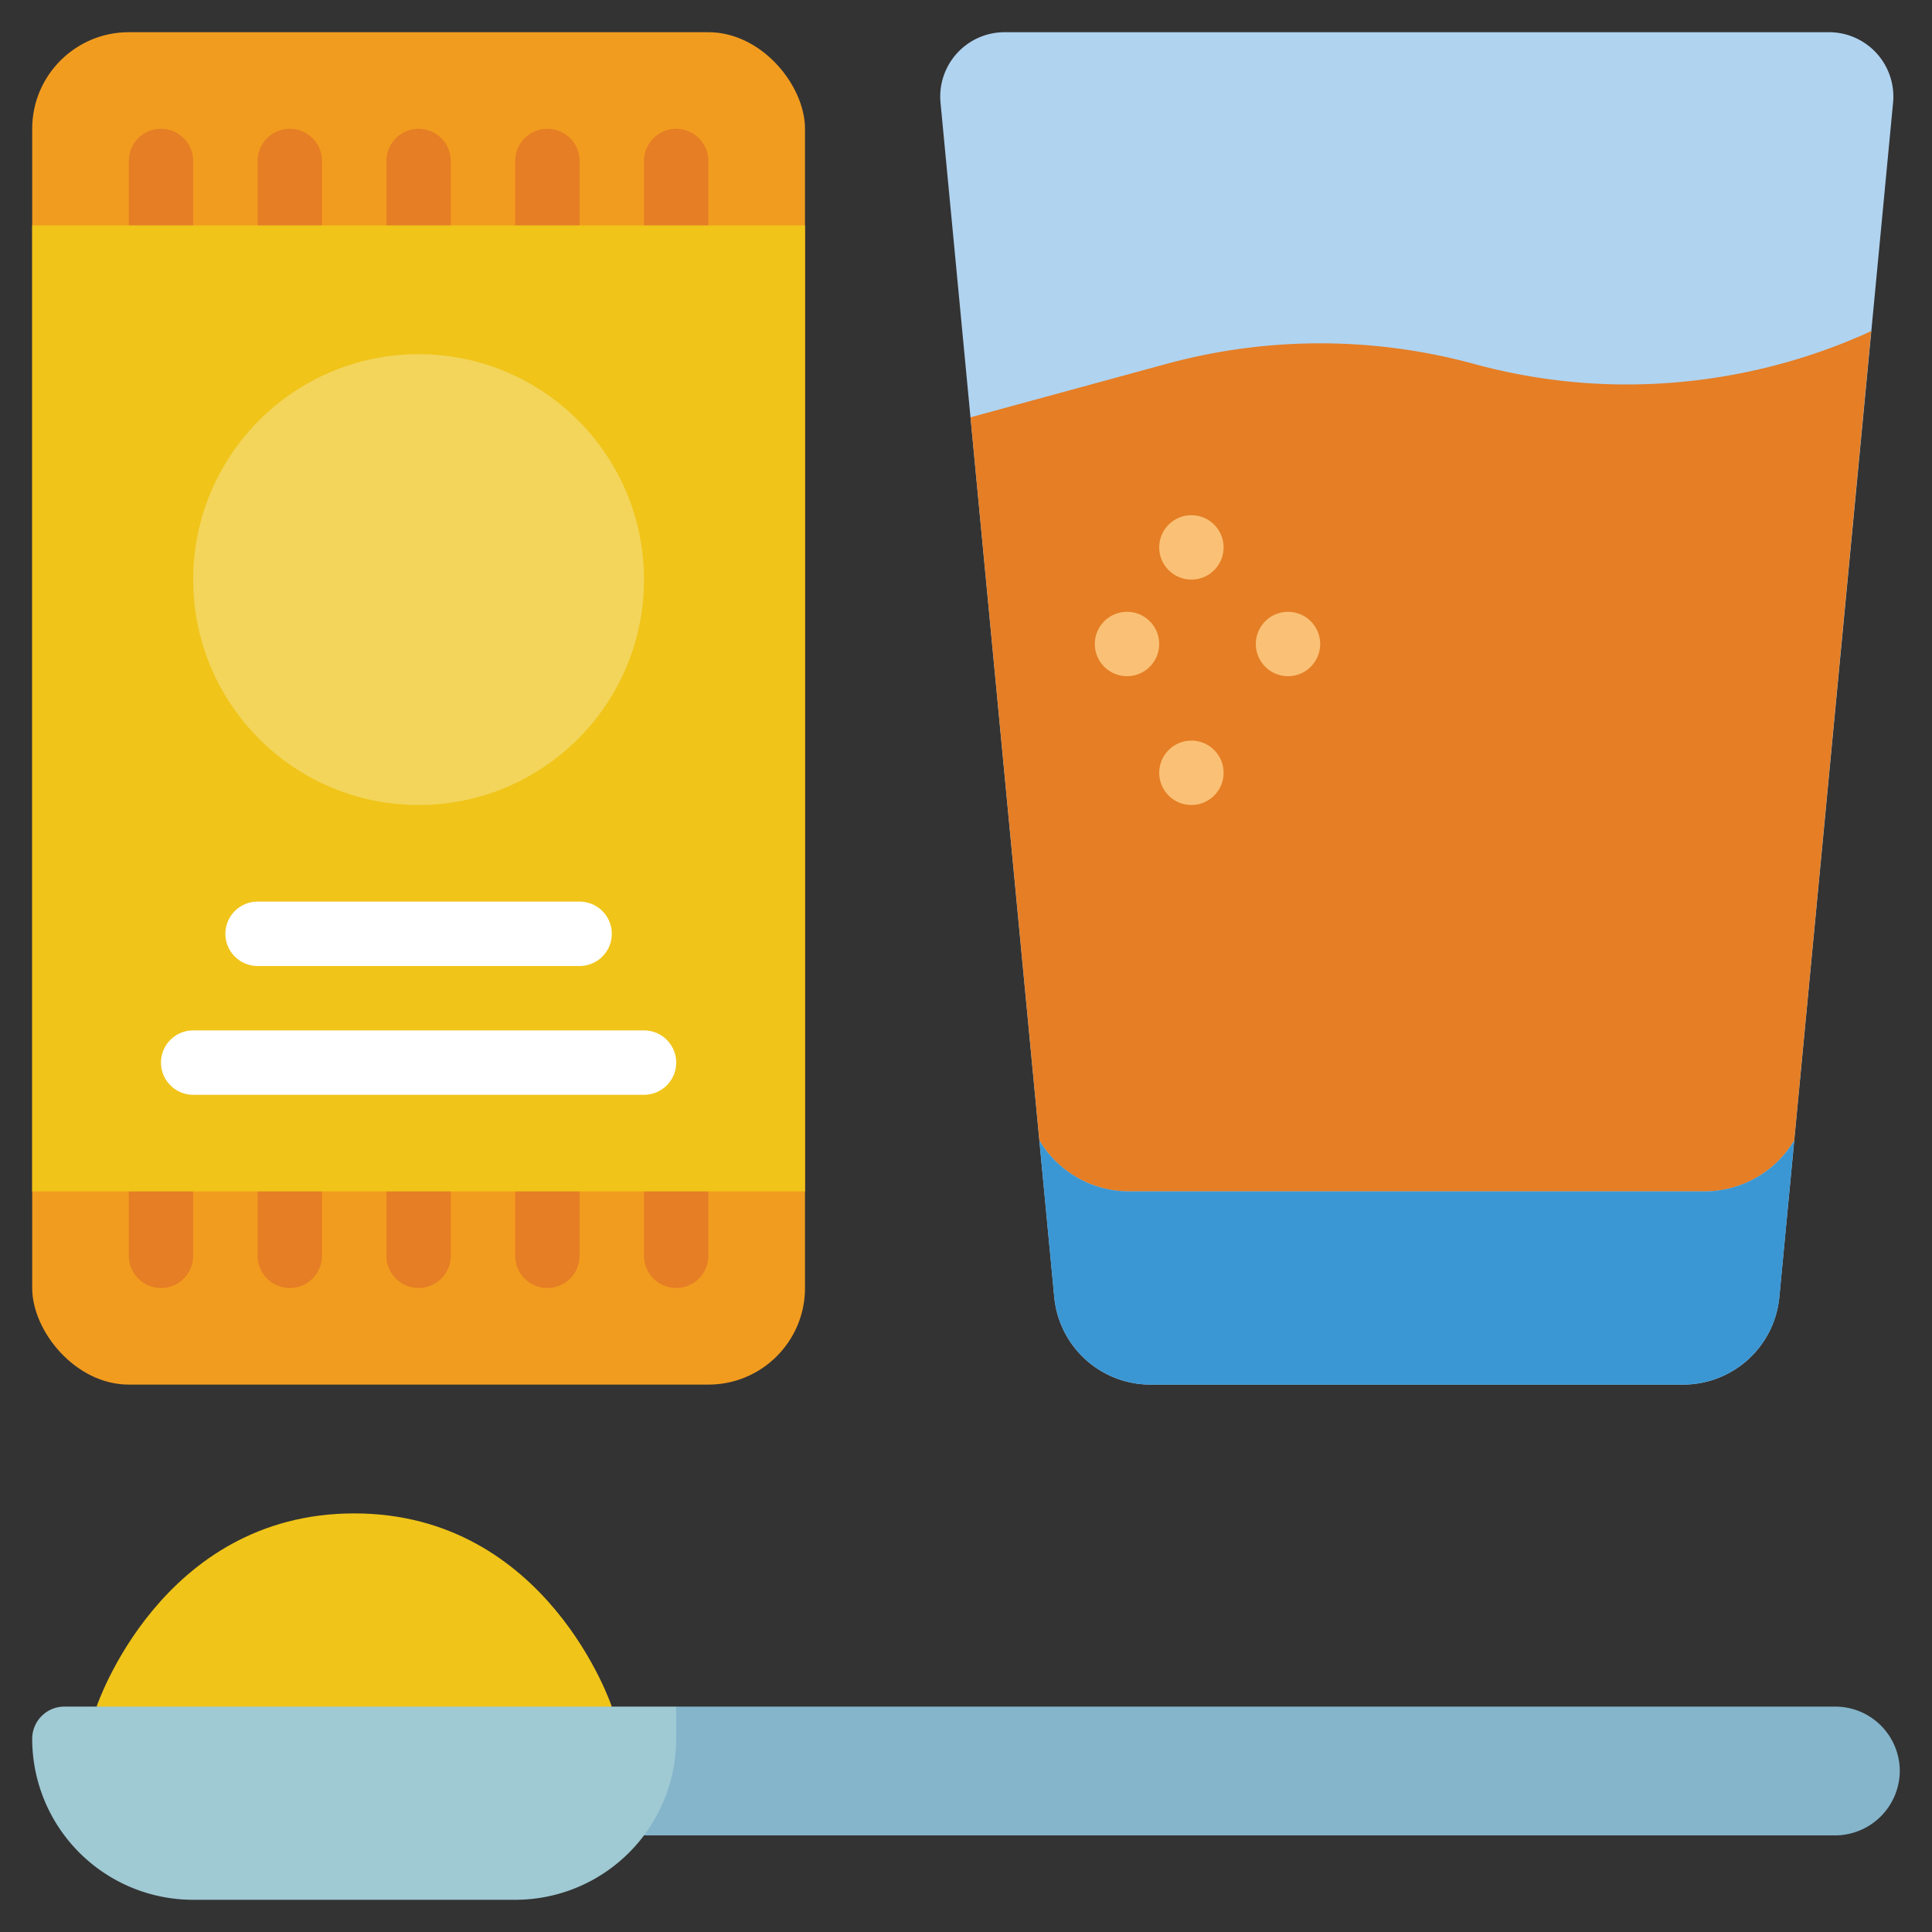 <svg id="Icons" height="512" viewBox="0 0 60 60" width="512" xmlns="http://www.w3.org/2000/svg"><rect x="0" y="0" width="60" height="60" fill="#333333" stroke="none"/><rect fill="#f29c1f" height="42" rx="3" width="24" x="1" y="1"/><g fill="#e57e25"><path d="m5 40a1 1 0 0 1 -1-1v-2a1 1 0 0 1 2 0v2a1 1 0 0 1 -1 1z"/><path d="m9 40a1 1 0 0 1 -1-1v-2a1 1 0 0 1 2 0v2a1 1 0 0 1 -1 1z"/><path d="m13 40a1 1 0 0 1 -1-1v-2a1 1 0 0 1 2 0v2a1 1 0 0 1 -1 1z"/><path d="m17 40a1 1 0 0 1 -1-1v-2a1 1 0 0 1 2 0v2a1 1 0 0 1 -1 1z"/><path d="m21 40a1 1 0 0 1 -1-1v-2a1 1 0 0 1 2 0v2a1 1 0 0 1 -1 1z"/></g><path d="m52.272 43h-16.544a3 3 0 0 1 -2.987-2.716l-3.532-37.094a2 2 0 0 1 1.991-2.19h25.6a2 2 0 0 1 1.991 2.19l-3.532 37.094a3 3 0 0 1 -2.987 2.716z" fill="#b0d3f0"/><path d="m58.11 10.28-2.39 25.14a3.247 3.247 0 0 1 -2.78 1.58h-17.88a3.247 3.247 0 0 1 -2.78-1.58l-2.14-22.46 6.09-1.66a18.164 18.164 0 0 1 9.54 0 17.974 17.974 0 0 0 4.77.64 18.287 18.287 0 0 0 7.36-1.56z" fill="#e57e25"/><circle cx="37" cy="17" fill="#fac176" r="1"/><circle cx="37" cy="24" fill="#fac176" r="1"/><circle cx="40" cy="20" fill="#fac176" r="1"/><circle cx="35" cy="20" fill="#fac176" r="1"/><path d="m5 8a1 1 0 0 1 -1-1v-2a1 1 0 0 1 2 0v2a1 1 0 0 1 -1 1z" fill="#e57e25"/><path d="m9 8a1 1 0 0 1 -1-1v-2a1 1 0 0 1 2 0v2a1 1 0 0 1 -1 1z" fill="#e57e25"/><path d="m13 8a1 1 0 0 1 -1-1v-2a1 1 0 0 1 2 0v2a1 1 0 0 1 -1 1z" fill="#e57e25"/><path d="m17 8a1 1 0 0 1 -1-1v-2a1 1 0 0 1 2 0v2a1 1 0 0 1 -1 1z" fill="#e57e25"/><path d="m21 8a1 1 0 0 1 -1-1v-2a1 1 0 0 1 2 0v2a1 1 0 0 1 -1 1z" fill="#e57e25"/><path d="m1 7h24v30h-24z" fill="#f0c419"/><circle cx="13" cy="18" fill="#f3d55b" r="7"/><path d="m18 30h-10a1 1 0 0 1 0-2h10a1 1 0 0 1 0 2z" fill="#fff"/><path d="m20 34h-14a1 1 0 0 1 0-2h14a1 1 0 0 1 0 2z" fill="#fff"/><path d="m21 53h36a2.006 2.006 0 0 1 2 2 2.015 2.015 0 0 1 -2 2h-37z" fill="#84b5cb"/><path d="m3 53s2-6 8-6 8 6 8 6l-8 3z" fill="#f0c419"/><path d="m55.72 35.42-.46 4.86a3.007 3.007 0 0 1 -2.99 2.72h-16.54a3.007 3.007 0 0 1 -2.99-2.72l-.46-4.86a3.247 3.247 0 0 0 2.78 1.58h17.88a3.247 3.247 0 0 0 2.78-1.58z" fill="#3b97d3"/><path d="m2 53h19a0 0 0 0 1 0 0v1a5 5 0 0 1 -5 5h-10a5 5 0 0 1 -5-5 1 1 0 0 1 1-1z" fill="#9fc9d3"/></svg>